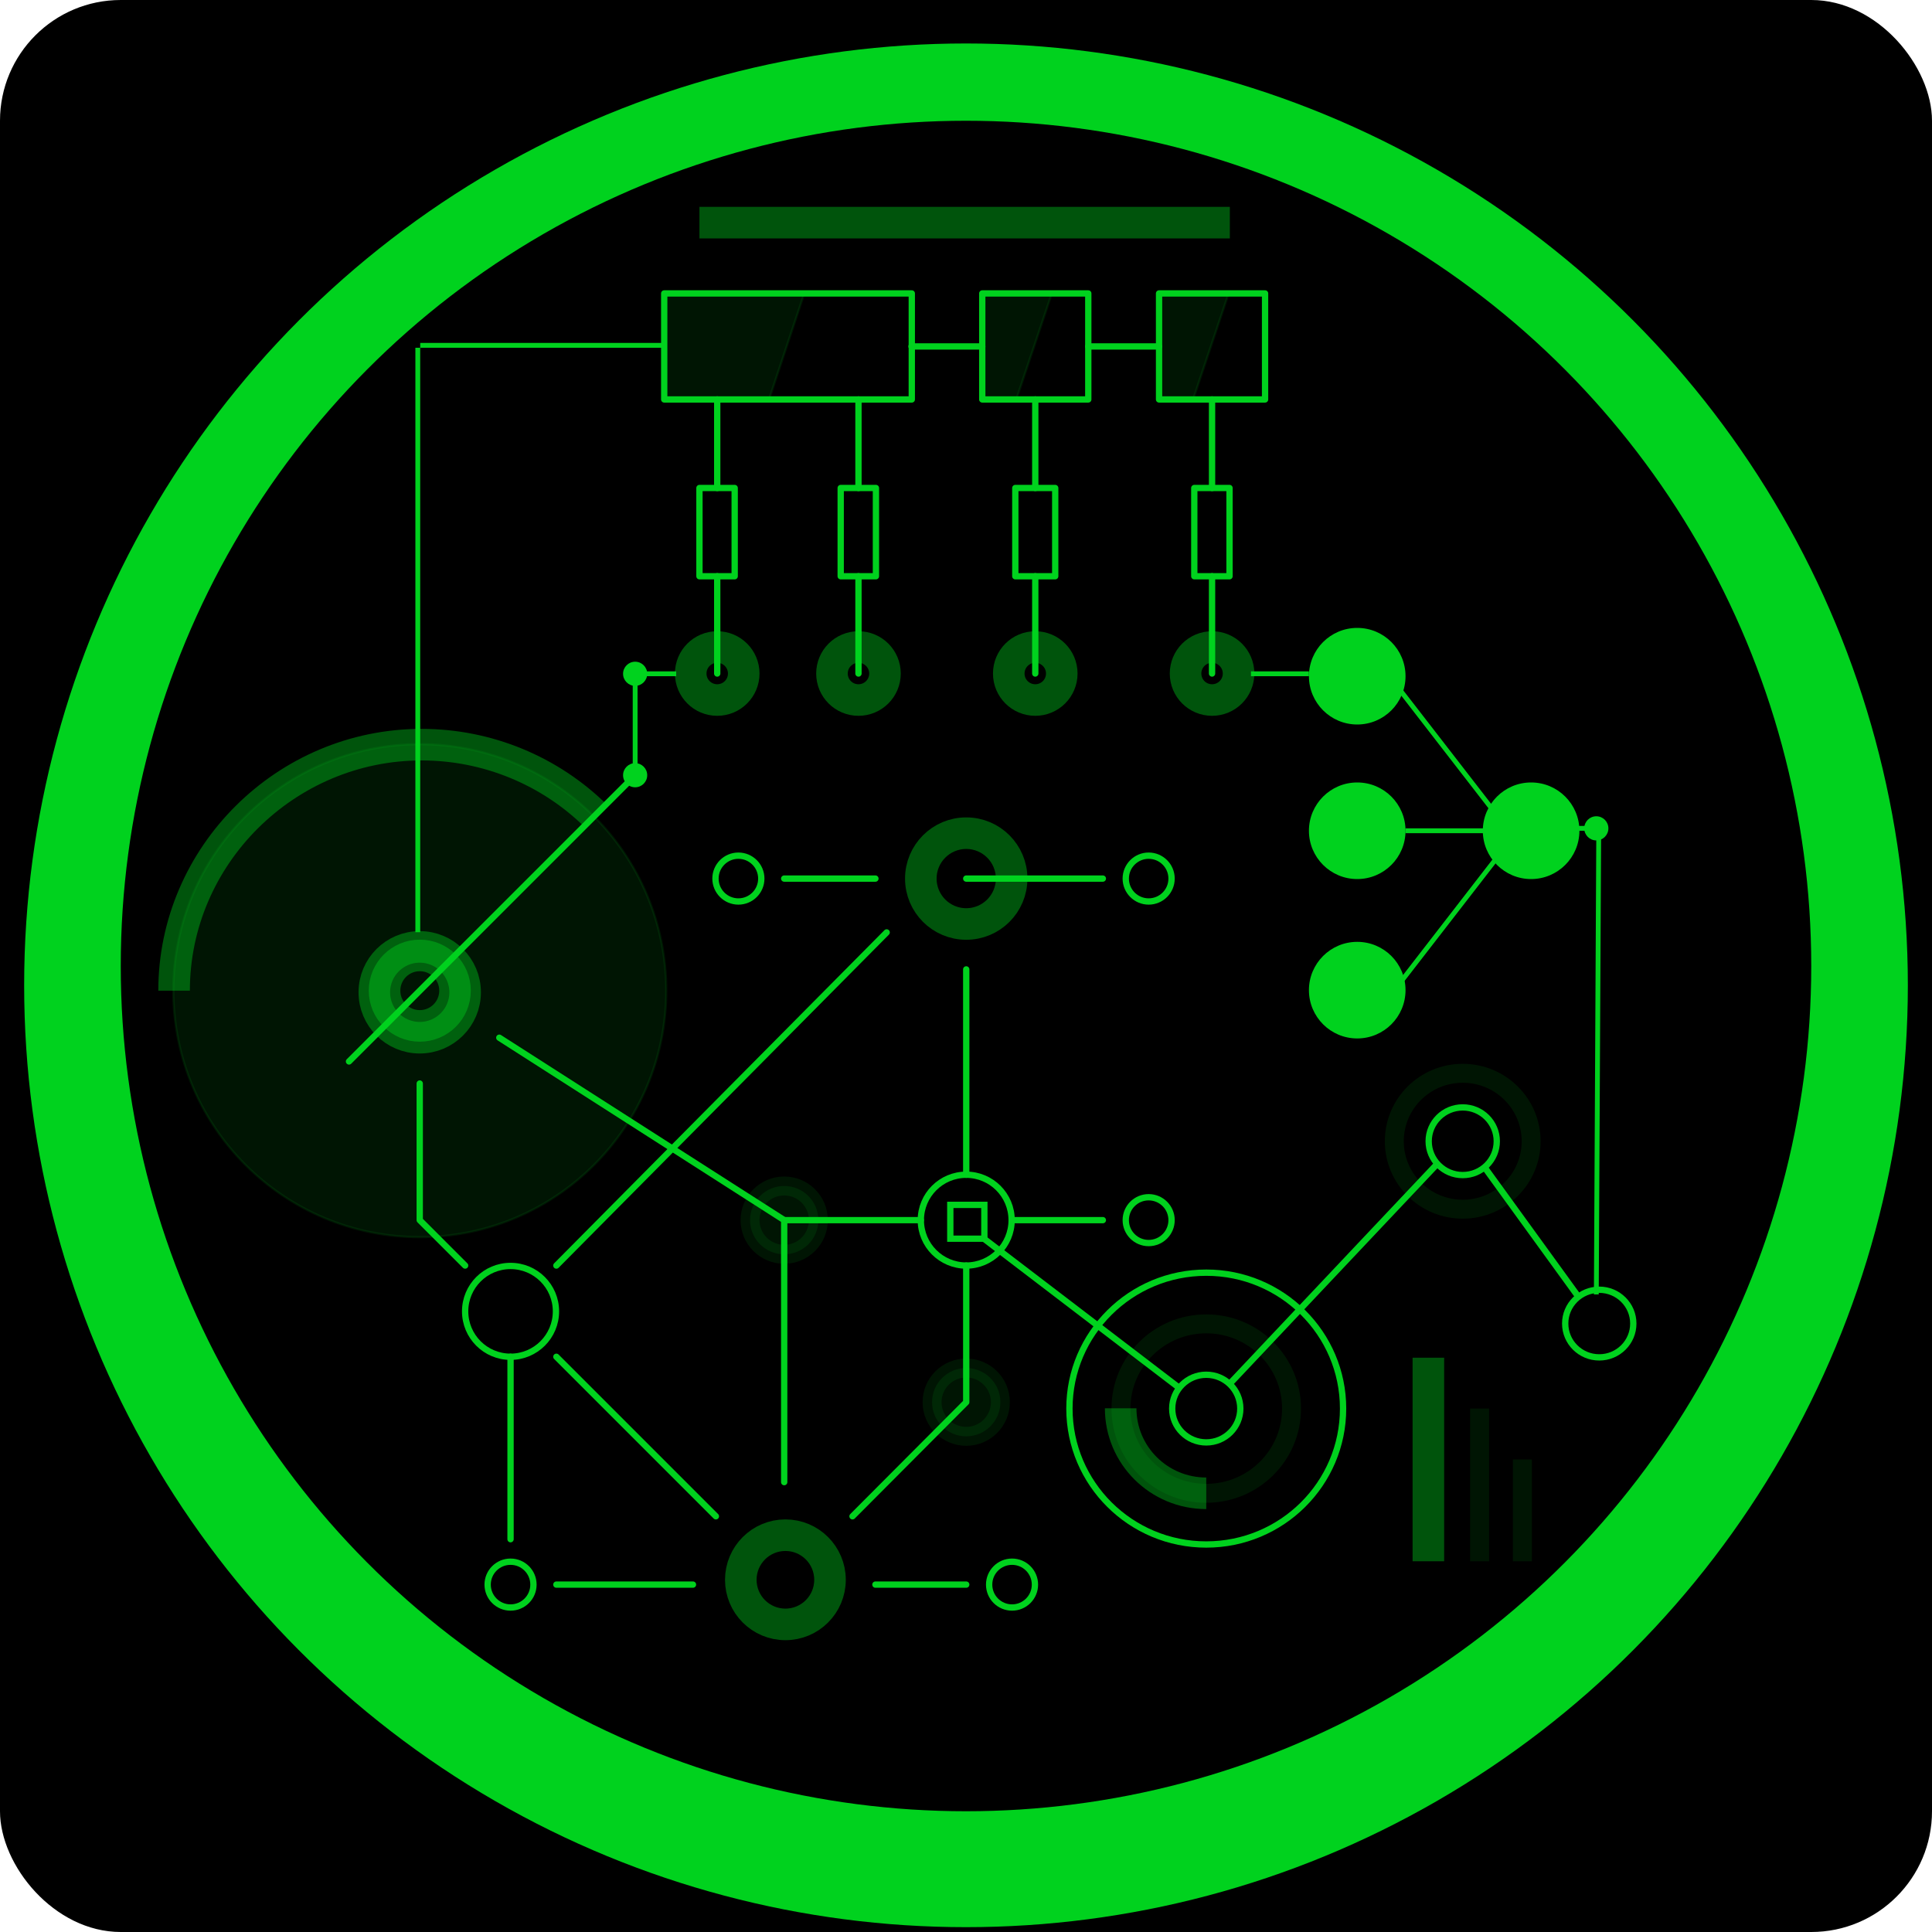 <svg width="400" height="400" viewBox="0 0 400 400" fill="none" xmlns="http://www.w3.org/2000/svg">
<g clip-path="url(#clip0_201_2)">
<rect width="400" height="400" rx="25" fill="black"/>
<g filter="url(#filter0_d_201_2)">
<circle cx="200" cy="200" r="195" fill="#00D21E"/>
</g>
<g filter="url(#filter1_b_201_2)">
<circle cx="200" cy="200" r="175" fill="black"/>
</g>
<circle cx="281" cy="140" r="10" fill="#00D21E"/>
<circle cx="281" cy="172" r="10" fill="#00D21E"/>
<path opacity="0.1" d="M162.36 259.689C166.265 259.689 169.432 256.523 169.432 252.618C169.432 248.712 166.265 245.546 162.36 245.546C158.454 245.546 155.288 248.712 155.288 252.618C155.288 256.523 158.454 259.689 162.36 259.689Z" fill="#00D21E" stroke="#00D21E" stroke-width="3.921" stroke-miterlimit="10"/>
<path opacity="0.1" d="M200.048 297.377C203.953 297.377 207.119 294.211 207.119 290.305C207.119 286.4 203.953 283.234 200.048 283.234C196.142 283.234 192.976 286.4 192.976 290.305C192.976 294.211 196.142 297.377 200.048 297.377Z" fill="#00D21E" stroke="#00D21E" stroke-width="3.921" stroke-miterlimit="10"/>
<path d="M115.188 280.904L148.217 313.933" stroke="#00D21E" stroke-width="1.307" stroke-miterlimit="10" stroke-linecap="round" stroke-linejoin="round"/>
<path d="M237.819 186.643C240.438 186.643 242.561 184.52 242.561 181.901C242.561 179.282 240.438 177.159 237.819 177.159C235.2 177.159 233.076 179.282 233.076 181.901C233.076 184.52 235.2 186.643 237.819 186.643Z" stroke="#00D21E" stroke-width="1.307" stroke-miterlimit="10" stroke-linecap="round" stroke-linejoin="round"/>
<path d="M200.048 262.019C205.24 262.019 209.449 257.81 209.449 252.618C209.449 247.426 205.24 243.217 200.048 243.217C194.856 243.217 190.647 247.426 190.647 252.618C190.647 257.81 194.856 262.019 200.048 262.019Z" stroke="#00D21E" stroke-width="1.307" stroke-miterlimit="10" stroke-linecap="round" stroke-linejoin="round"/>
<path d="M105.703 280.904C110.895 280.904 115.105 276.695 115.105 271.503C115.105 266.311 110.895 262.102 105.703 262.102C100.511 262.102 96.302 266.311 96.302 271.503C96.302 276.695 100.511 280.904 105.703 280.904Z" stroke="#00D21E" stroke-width="1.307" stroke-miterlimit="10" stroke-linecap="round" stroke-linejoin="round"/>
<path d="M200.048 262.019V290.305L176.503 313.933" stroke="#00D21E" stroke-width="1.307" stroke-miterlimit="10" stroke-linecap="round" stroke-linejoin="round"/>
<path d="M162.36 306.861V252.618L103.374 214.847" stroke="#00D21E" stroke-width="1.307" stroke-miterlimit="10" stroke-linecap="round" stroke-linejoin="round"/>
<path d="M86.901 224.331V252.618L96.302 262.019" stroke="#00D21E" stroke-width="1.307" stroke-miterlimit="10" stroke-linecap="round" stroke-linejoin="round"/>
<path d="M115.188 262.019L183.575 193.049" stroke="#00D21E" stroke-width="1.307" stroke-miterlimit="10" stroke-linecap="round" stroke-linejoin="round"/>
<path d="M200.048 181.901H228.334" stroke="#00D21E" stroke-width="1.307" stroke-miterlimit="10" stroke-linecap="round" stroke-linejoin="round"/>
<path d="M237.819 257.36C240.438 257.36 242.561 255.237 242.561 252.618C242.561 249.999 240.438 247.876 237.819 247.876C235.2 247.876 233.076 249.999 233.076 252.618C233.076 255.237 235.2 257.36 237.819 257.36Z" stroke="#00D21E" stroke-width="1.307" stroke-miterlimit="10" stroke-linecap="round" stroke-linejoin="round"/>
<path d="M209.532 252.618H228.334" stroke="#00D21E" stroke-width="1.307" stroke-miterlimit="10" stroke-linecap="round" stroke-linejoin="round"/>
<path d="M209.532 332.819C212.151 332.819 214.274 330.696 214.274 328.077C214.274 325.458 212.151 323.334 209.532 323.334C206.913 323.334 204.79 325.458 204.79 328.077C204.79 330.696 206.913 332.819 209.532 332.819Z" stroke="#00D21E" stroke-width="1.307" stroke-miterlimit="10" stroke-linecap="round" stroke-linejoin="round"/>
<path d="M181.245 328.076H200.048" stroke="#00D21E" stroke-width="1.307" stroke-miterlimit="10" stroke-linecap="round" stroke-linejoin="round"/>
<path d="M105.703 332.819C108.322 332.819 110.446 330.696 110.446 328.077C110.446 325.458 108.322 323.334 105.703 323.334C103.084 323.334 100.961 325.458 100.961 328.077C100.961 330.696 103.084 332.819 105.703 332.819Z" stroke="#00D21E" stroke-width="1.307" stroke-miterlimit="10" stroke-linecap="round" stroke-linejoin="round"/>
<path d="M143.474 328.076H115.188" stroke="#00D21E" stroke-width="1.307" stroke-miterlimit="10" stroke-linecap="round" stroke-linejoin="round"/>
<path d="M152.876 186.643C155.495 186.643 157.618 184.52 157.618 181.901C157.618 179.282 155.495 177.159 152.876 177.159C150.257 177.159 148.133 179.282 148.133 181.901C148.133 184.52 150.257 186.643 152.876 186.643Z" stroke="#00D21E" stroke-width="1.307" stroke-miterlimit="10" stroke-linecap="round" stroke-linejoin="round"/>
<path d="M181.245 181.901H162.36" stroke="#00D21E" stroke-width="1.307" stroke-miterlimit="10" stroke-linecap="round" stroke-linejoin="round"/>
<path d="M162.36 252.618H190.647" stroke="#00D21E" stroke-width="1.307" stroke-miterlimit="10" stroke-linecap="round" stroke-linejoin="round"/>
<path d="M200.048 243.217V200.703" stroke="#00D21E" stroke-width="1.307" stroke-miterlimit="10" stroke-linecap="round" stroke-linejoin="round"/>
<path d="M105.703 318.675V280.904" stroke="#00D21E" stroke-width="1.307" stroke-miterlimit="10" stroke-linecap="round" stroke-linejoin="round"/>
<path opacity="0.4" d="M86.901 214.847C92.093 214.847 96.302 210.638 96.302 205.446C96.302 200.254 92.093 196.045 86.901 196.045C81.709 196.045 77.5 200.254 77.5 205.446C77.5 210.638 81.709 214.847 86.901 214.847Z" stroke="#00D21E" stroke-width="6.535" stroke-miterlimit="10" stroke-linejoin="round"/>
<path opacity="0.4" d="M200.048 191.302C205.24 191.302 209.449 187.093 209.449 181.901C209.449 176.709 205.24 172.5 200.048 172.5C194.856 172.5 190.647 176.709 190.647 181.901C190.647 187.093 194.856 191.302 200.048 191.302Z" stroke="#00D21E" stroke-width="6.535" stroke-miterlimit="10" stroke-linejoin="round"/>
<path opacity="0.4" d="M162.609 336.313C167.71 336.313 171.844 332.178 171.844 327.078C171.844 321.978 167.71 317.843 162.609 317.843C157.509 317.843 153.375 321.978 153.375 327.078C153.375 332.178 157.509 336.313 162.609 336.313Z" stroke="#00D21E" stroke-width="6.535" stroke-miterlimit="10" stroke-linejoin="round"/>
<circle cx="317" cy="172" r="10" fill="#00D21E"/>
<path opacity="0.1" d="M306.336 323.241V291.631" stroke="#00D21E" stroke-width="3.921" stroke-miterlimit="10"/>
<path opacity="0.1" d="M315.196 323.241V302.168" stroke="#00D21E" stroke-width="3.921" stroke-miterlimit="10"/>
<path opacity="0.1" d="M249.742 309.172C259.494 309.172 267.4 301.319 267.4 291.631C267.4 281.944 259.494 274.091 249.742 274.091C239.989 274.091 232.083 281.944 232.083 291.631C232.083 301.319 239.989 309.172 249.742 309.172Z" stroke="#00D21E" stroke-width="3.921" stroke-miterlimit="10"/>
<path opacity="0.1" d="M302.842 250.352C310.664 250.352 317.006 244.053 317.006 236.282C317.006 228.512 310.664 222.212 302.842 222.212C295.019 222.212 288.677 228.512 288.677 236.282C288.677 244.053 295.019 250.352 302.842 250.352Z" stroke="#00D21E" stroke-width="3.921" stroke-miterlimit="10"/>
<path d="M249.742 319.771C265.387 319.771 278.07 307.172 278.07 291.631C278.07 276.09 265.387 263.492 249.742 263.492C234.097 263.492 221.414 276.09 221.414 291.631C221.414 307.172 234.097 319.771 249.742 319.771Z" stroke="#00D21E" stroke-width="1.307" stroke-miterlimit="10"/>
<path d="M331.108 281.032C335.002 281.032 338.158 277.897 338.158 274.029C338.158 270.16 335.002 267.025 331.108 267.025C327.213 267.025 324.057 270.16 324.057 274.029C324.057 277.897 327.213 281.032 331.108 281.032Z" stroke="#00D21E" stroke-width="1.307" stroke-miterlimit="10"/>
<path d="M249.742 298.635C253.636 298.635 256.793 295.499 256.793 291.631C256.793 287.763 253.636 284.627 249.742 284.627C245.848 284.627 242.691 287.763 242.691 291.631C242.691 295.499 245.848 298.635 249.742 298.635Z" stroke="#00D21E" stroke-width="1.307" stroke-miterlimit="10"/>
<path d="M302.842 243.286C306.736 243.286 309.892 240.15 309.892 236.282C309.892 232.414 306.736 229.278 302.842 229.278C298.948 229.278 295.791 232.414 295.791 236.282C295.791 240.15 298.948 243.286 302.842 243.286Z" stroke="#00D21E" stroke-width="1.307" stroke-miterlimit="10"/>
<path d="M307.272 241.551L326.677 268.326" stroke="#00D21E" stroke-width="1.307" stroke-miterlimit="10"/>
<path d="M254.609 286.487L297.538 240.993" stroke="#00D21E" stroke-width="1.307" stroke-miterlimit="10"/>
<path d="M203.755 256.488L244.001 287.231" stroke="#00D21E" stroke-width="1.307" stroke-miterlimit="10"/>
<path d="M203.801 256.46V249.456H196.75V256.46H203.801Z" stroke="#00D21E" stroke-width="1.307" stroke-miterlimit="10"/>
<path opacity="0.4" d="M249.742 309.172C239.945 309.172 232.021 301.3 232.021 291.569" stroke="#00D21E" stroke-width="6.535" stroke-miterlimit="10" stroke-linejoin="round"/>
<path opacity="0.4" d="M295.728 323.241V281.094" stroke="#00D21E" stroke-width="6.535" stroke-miterlimit="10"/>
<path opacity="0.1" d="M159.302 82.471H137.75V60.983L166.444 60.983L159.302 82.471Z" fill="#00D21E" stroke="#00D21E" stroke-width="0.461"/>
<path opacity="0.1" d="M210.495 82.471H203.597V60.983L217.7 60.983L210.495 82.471Z" fill="#00D21E" stroke="#00D21E" stroke-width="0.461"/>
<path opacity="0.1" d="M247.099 82.471H240.2V60.983L254.303 60.983L247.099 82.471Z" fill="#00D21E" stroke="#00D21E" stroke-width="0.461"/>
<path d="M188.777 60.752L137.519 60.752V82.702L188.777 82.702V60.752Z" stroke="#00D21E" stroke-width="1.307" stroke-miterlimit="10" stroke-linecap="round" stroke-linejoin="round"/>
<path d="M152.109 101.036H144.814V119.305H152.109V101.036Z" stroke="#00D21E" stroke-width="1.307" stroke-miterlimit="10" stroke-linecap="round" stroke-linejoin="round"/>
<path d="M148.494 82.702V101.036" stroke="#00D21E" stroke-width="1.307" stroke-miterlimit="10" stroke-linecap="round" stroke-linejoin="round"/>
<path d="M148.494 119.305V139.446" stroke="#00D21E" stroke-width="1.307" stroke-miterlimit="10" stroke-linecap="round" stroke-linejoin="round"/>
<path d="M181.353 101.036H174.058V119.305H181.353V101.036Z" stroke="#00D21E" stroke-width="1.307" stroke-miterlimit="10" stroke-linecap="round" stroke-linejoin="round"/>
<path d="M177.737 82.702V101.036" stroke="#00D21E" stroke-width="1.307" stroke-miterlimit="10" stroke-linecap="round" stroke-linejoin="round"/>
<path d="M177.737 119.305V139.446" stroke="#00D21E" stroke-width="1.307" stroke-miterlimit="10" stroke-linecap="round" stroke-linejoin="round"/>
<path d="M218.472 101.036H210.209V119.305H218.472V101.036Z" stroke="#00D21E" stroke-width="1.307" stroke-miterlimit="10" stroke-linecap="round" stroke-linejoin="round"/>
<path d="M214.341 82.702V101.036" stroke="#00D21E" stroke-width="1.307" stroke-miterlimit="10" stroke-linecap="round" stroke-linejoin="round"/>
<path d="M188.712 71.727H203.366" stroke="#00D21E" stroke-width="1.307" stroke-miterlimit="10" stroke-linecap="round" stroke-linejoin="round"/>
<path d="M225.315 71.727H239.97" stroke="#00D21E" stroke-width="1.307" stroke-miterlimit="10" stroke-linecap="round" stroke-linejoin="round"/>
<path d="M214.341 119.305V139.446" stroke="#00D21E" stroke-width="1.307" stroke-miterlimit="10" stroke-linecap="round" stroke-linejoin="round"/>
<path d="M225.316 60.752L203.366 60.752V82.702H225.316V60.752Z" stroke="#00D21E" stroke-width="1.307" stroke-miterlimit="10" stroke-linecap="round" stroke-linejoin="round"/>
<path d="M254.56 101.036H247.265V119.305H254.56V101.036Z" stroke="#00D21E" stroke-width="1.307" stroke-miterlimit="10" stroke-linecap="round" stroke-linejoin="round"/>
<path d="M250.944 82.702V101.036" stroke="#00D21E" stroke-width="1.307" stroke-miterlimit="10" stroke-linecap="round" stroke-linejoin="round"/>
<path d="M250.944 119.305V139.446" stroke="#00D21E" stroke-width="1.307" stroke-miterlimit="10" stroke-linecap="round" stroke-linejoin="round"/>
<path d="M261.919 60.752L239.97 60.752V82.702H261.919V60.752Z" stroke="#00D21E" stroke-width="1.307" stroke-miterlimit="10" stroke-linecap="round" stroke-linejoin="round"/>
<path opacity="0.4" d="M144.814 46.098L254.624 46.098" stroke="#00D21E" stroke-width="6.535" stroke-miterlimit="10" stroke-linejoin="round"/>
<path opacity="0.4" d="M148.494 144.934C145.459 144.934 143.006 142.481 143.006 139.447C143.006 136.412 145.459 133.959 148.494 133.959C151.528 133.959 153.981 136.412 153.981 139.447C153.981 142.481 151.528 144.934 148.494 144.934Z" stroke="#00D21E" stroke-width="6.535" stroke-miterlimit="10" stroke-linejoin="round"/>
<path opacity="0.4" d="M177.737 144.934C174.703 144.934 172.25 142.481 172.25 139.447C172.25 136.412 174.703 133.959 177.737 133.959C180.772 133.959 183.225 136.412 183.225 139.447C183.225 142.481 180.772 144.934 177.737 144.934Z" stroke="#00D21E" stroke-width="6.535" stroke-miterlimit="10" stroke-linejoin="round"/>
<path opacity="0.4" d="M214.341 144.934C211.307 144.934 208.854 142.481 208.854 139.447C208.854 136.412 211.307 133.959 214.341 133.959C217.375 133.959 219.828 136.412 219.828 139.447C219.828 142.481 217.375 144.934 214.341 144.934Z" stroke="#00D21E" stroke-width="6.535" stroke-miterlimit="10" stroke-linejoin="round"/>
<path opacity="0.4" d="M250.944 144.934C247.91 144.934 245.457 142.481 245.457 139.447C245.457 136.412 247.91 133.959 250.944 133.959C253.978 133.959 256.432 136.412 256.432 139.447C256.432 142.481 253.978 144.934 250.944 144.934Z" stroke="#00D21E" stroke-width="6.535" stroke-miterlimit="10" stroke-linejoin="round"/>
<circle cx="281" cy="205" r="10" fill="#00D21E"/>
<line x1="330.5" y1="268" x2="331" y2="171.997" stroke="#00D21E"/>
<line x1="318" y1="171.5" x2="331" y2="171.5" stroke="#00D21E"/>
<line x1="286.605" y1="207.695" x2="310.605" y2="176.694" stroke="#00D21E"/>
<line x1="287.395" y1="139.694" x2="311.397" y2="170.693" stroke="#00D21E"/>
<line x1="290.988" y1="172" x2="312.012" y2="172" stroke="#00D21E"/>
<line x1="86.5" y1="193" x2="86.5" y2="72" stroke="#00D21E"/>
<line x1="87" y1="71.5" x2="138" y2="71.5" stroke="#00D21E"/>
<path opacity="0.1" d="M137.94 205.107C137.94 233.288 115.095 256.134 86.913 256.134C58.732 256.134 35.886 233.288 35.886 205.107C35.886 176.925 58.732 154.08 86.913 154.08C115.095 154.08 137.94 176.925 137.94 205.107Z" fill="#00D21E" stroke="#00D21E" stroke-width="0.461"/>
<path d="M72.259 219.761L130.811 161.209" stroke="#00D21E" stroke-width="1.307" stroke-miterlimit="10" stroke-linecap="round" stroke-linejoin="round"/>
<path opacity="0.4" d="M86.913 212.402C90.942 212.402 94.208 209.136 94.208 205.107C94.208 201.078 90.942 197.812 86.913 197.812C82.884 197.812 79.618 201.078 79.618 205.107C79.618 209.136 82.884 212.402 86.913 212.402Z" stroke="#00D21E" stroke-width="6.535" stroke-miterlimit="10"/>
<path opacity="0.4" d="M36.043 205.107C36.043 177.154 59.154 154.172 87.301 154.172C100.857 154.172 113.898 159.53 123.517 169.084" stroke="#00D21E" stroke-width="6.535" stroke-miterlimit="10"/>
<line x1="131.5" y1="161.02" x2="131.5" y2="139" stroke="#00D21E"/>
<line x1="131" y1="139.5" x2="140" y2="139.5" stroke="#00D21E"/>
<line x1="259" y1="139.5" x2="271" y2="139.5" stroke="#00D21E"/>
<circle cx="131.5" cy="139.5" r="2.5" fill="#00D21E"/>
<circle cx="330.5" cy="171.5" r="2.5" fill="#00D21E"/>
<circle cx="131.5" cy="160.5" r="2.5" fill="#00D21E"/>
</g>
<defs>
<filter id="filter0_d_201_2" x="1" y="5" width="398" height="398" filterUnits="userSpaceOnUse" color-interpolation-filters="sRGB">
<feFlood flood-opacity="0" result="BackgroundImageFix"/>
<feColorMatrix in="SourceAlpha" type="matrix" values="0 0 0 0 0 0 0 0 0 0 0 0 0 0 0 0 0 0 127 0" result="hardAlpha"/>
<feOffset dy="4"/>
<feGaussianBlur stdDeviation="2"/>
<feComposite in2="hardAlpha" operator="out"/>
<feColorMatrix type="matrix" values="0 0 0 0 0 0 0 0 0 0 0 0 0 0 0 0 0 0 0.25 0"/>
<feBlend mode="normal" in2="BackgroundImageFix" result="effect1_dropShadow_201_2"/>
<feBlend mode="normal" in="SourceGraphic" in2="effect1_dropShadow_201_2" result="shape"/>
</filter>
<filter id="filter1_b_201_2" x="21" y="21" width="358" height="358" filterUnits="userSpaceOnUse" color-interpolation-filters="sRGB">
<feFlood flood-opacity="0" result="BackgroundImageFix"/>
<feGaussianBlur in="BackgroundImageFix" stdDeviation="2"/>
<feComposite in2="SourceAlpha" operator="in" result="effect1_backgroundBlur_201_2"/>
<feBlend mode="normal" in="SourceGraphic" in2="effect1_backgroundBlur_201_2" result="shape"/>
</filter>
<clipPath id="clip0_201_2">
<rect width="400" height="400" rx="25" fill="white"/>
</clipPath>
</defs>
</svg>
